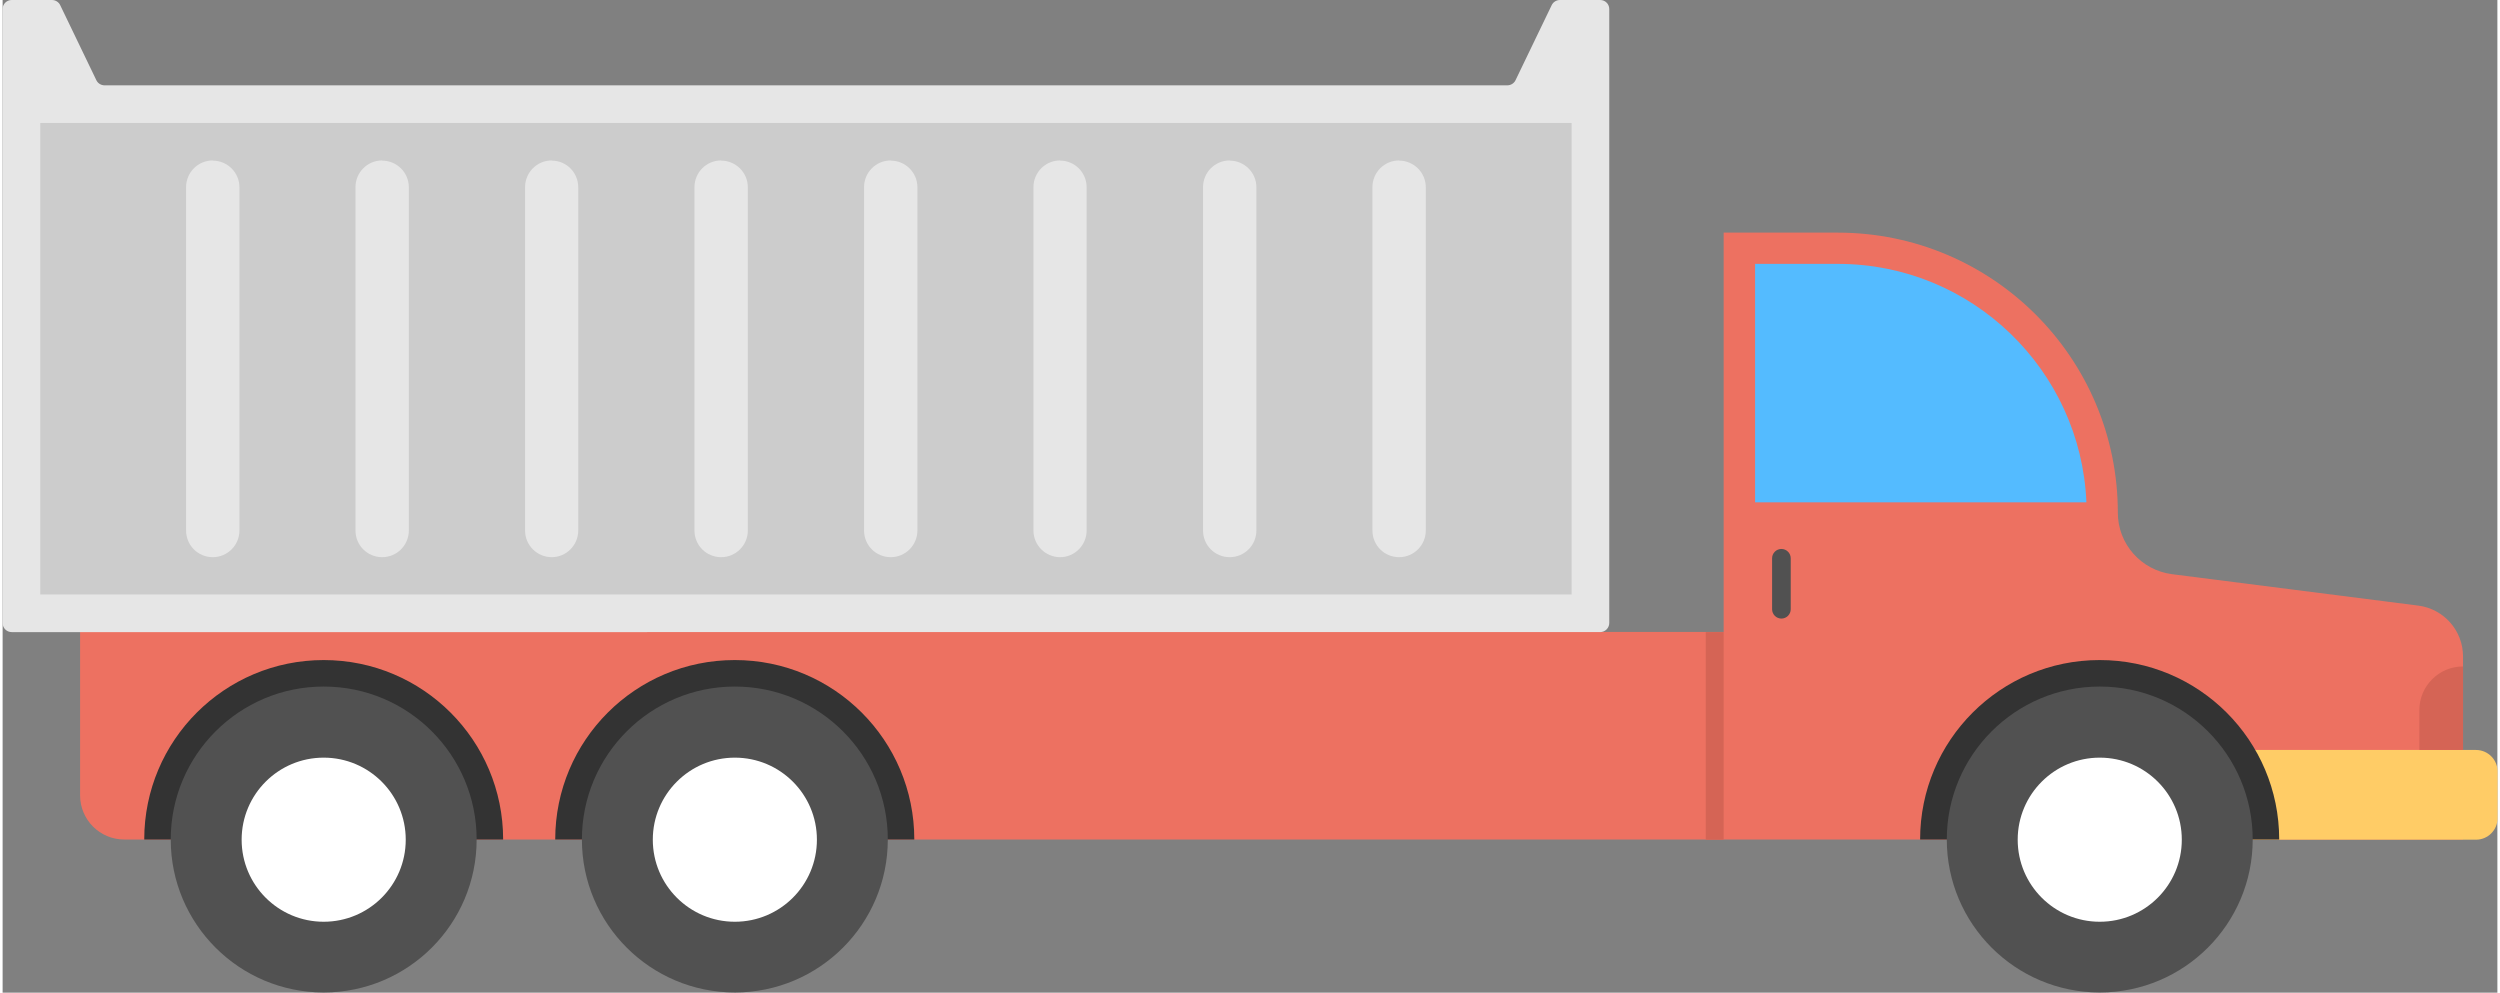 <?xml version="1.0" encoding="UTF-8"?><svg xmlns="http://www.w3.org/2000/svg" id="Layer_1640b23adefe57" data-name="Layer 1" viewBox="0 0 136.52 54.32" aria-hidden="true" width="136px" height="54px">
  <rect x="0" y="0" width="136.52" height="54.32" fill="#808080" stroke="none"/>
  <defs><linearGradient class="cerosgradient" data-cerosgradient="true" id="CerosGradient_idb40052cef" gradientUnits="userSpaceOnUse" x1="50%" y1="100%" x2="50%" y2="0%"><stop offset="0%" stop-color="#d1d1d1"/><stop offset="100%" stop-color="#d1d1d1"/></linearGradient><linearGradient/>
    <style>
      .cls-1-640b23adefe57{
        fill: #fff;
      }

      .cls-2-640b23adefe57{
        fill: #ed7161;
      }

      .cls-3-640b23adefe57{
        fill: #d56455;
      }

      .cls-4-640b23adefe57{
        fill: #54bbff;
      }

      .cls-5-640b23adefe57{
        fill: #fc6;
      }

      .cls-6-640b23adefe57{
        fill: #333;
      }

      .cls-7-640b23adefe57{
        fill: #e6e6e6;
      }

      .cls-8-640b23adefe57{
        fill: #515151;
      }

      .cls-9-640b23adefe57{
        fill: #ccc;
      }
    </style>
  </defs>
  <g>
    <path class="cls-2-640b23adefe57" d="m94.18,34.59V12.73h6.24c8.47,0,15.33,6.86,15.33,15.33,0,1.7,1.27,3.14,2.96,3.36l13.48,1.72c1.4.18,2.45,1.37,2.45,2.78v10.02H6.66c-1.34,0-2.42-1.08-2.42-2.42v-8.94h89.93Z"/>
    <path class="cls-4-640b23adefe57" d="m95.9,27.49v-13.05h4.53c7.32,0,13.3,5.8,13.6,13.05h-18.13Z"/>
    <path class="cls-5-640b23adefe57" d="m135.35,41.04c.65,0,1.18.53,1.18,1.18v2.55c0,.65-.53,1.18-1.18,1.18h-16.43v-4.91h16.43Z"/>
    <path class="cls-6-640b23adefe57" d="m114.76,36.12c5.43,0,9.82,4.4,9.82,9.82h-19.65c0-5.43,4.4-9.82,9.82-9.82Z"/>
    <path class="cls-6-640b23adefe57" d="m40.07,36.12c5.43,0,9.82,4.4,9.82,9.82h-19.65c0-5.43,4.4-9.82,9.82-9.82Z"/>
    <path class="cls-6-640b23adefe57" d="m17.57,36.12c5.43,0,9.82,4.4,9.82,9.82H7.75c0-5.43,4.4-9.82,9.82-9.82Z"/>
    <path class="cls-7-640b23adefe57" d="m.5,0h2.2c.19,0,.37.11.45.28l1.98,4.11c.08.17.26.28.45.28h76.76c.19,0,.37-.11.45-.28l1.98-4.11C84.85.11,85.03,0,85.22,0h2.2c.28,0,.5.22.5.5v4.17s0,29.42,0,29.42c0,.27-.22.5-.5.5H.5c-.28,0-.5-.22-.5-.5V4.67S0,.5,0,.5C0,.22.22,0,.5,0Z"/>
    <rect class="cls-9-640b23adefe57" x="31.06" y="-22.27" width="25.8" height="83.8" transform="translate(63.59 -24.33) rotate(90)"/>
    <path class="cls-8-640b23adefe57" d="m114.76,37.57c4.63,0,8.37,3.75,8.37,8.37s-3.75,8.37-8.37,8.37-8.37-3.75-8.37-8.37,3.75-8.37,8.37-8.37Z"/>
    <path class="cls-1-640b23adefe57" d="m114.76,41.46c2.48,0,4.49,2.01,4.49,4.49s-2.01,4.49-4.49,4.49-4.49-2.01-4.49-4.49,2.01-4.49,4.49-4.49Z"/>
    <path class="cls-8-640b23adefe57" d="m40.07,37.57c4.62,0,8.37,3.75,8.37,8.37s-3.75,8.37-8.37,8.37-8.37-3.75-8.37-8.37,3.75-8.37,8.37-8.37Z"/>
    <path class="cls-1-640b23adefe57" d="m40.07,41.46c2.48,0,4.49,2.01,4.49,4.49s-2.01,4.49-4.49,4.49-4.49-2.01-4.49-4.49,2.01-4.49,4.49-4.49Z"/>
    <path class="cls-8-640b23adefe57" d="m17.57,37.57c4.63,0,8.37,3.75,8.37,8.37s-3.75,8.37-8.37,8.37-8.37-3.75-8.37-8.37,3.75-8.37,8.37-8.37Z"/>
    <path class="cls-1-640b23adefe57" d="m17.57,41.46c2.48,0,4.49,2.01,4.49,4.49s-2.01,4.49-4.49,4.49-4.49-2.01-4.49-4.49,2.01-4.49,4.49-4.49Z"/>
    <g>
      <path class="cls-7-640b23adefe57" d="m76.42,8.79c.8,0,1.46.65,1.46,1.46v18.78c0,.8-.65,1.46-1.46,1.46s-1.46-.65-1.46-1.46V10.24c0-.8.65-1.46,1.46-1.46Z"/>
      <path class="cls-7-640b23adefe57" d="m67.15,8.79c.8,0,1.46.65,1.46,1.46v18.78c0,.8-.65,1.46-1.46,1.46s-1.46-.65-1.46-1.46V10.24c0-.8.65-1.46,1.46-1.46Z"/>
      <path class="cls-7-640b23adefe57" d="m57.87,8.79c.8,0,1.45.65,1.45,1.46v18.78c0,.8-.65,1.46-1.45,1.46s-1.46-.65-1.46-1.46V10.24c0-.8.65-1.46,1.46-1.46Z"/>
      <path class="cls-7-640b23adefe57" d="m48.6,8.79c.8,0,1.46.65,1.46,1.46v18.78c0,.8-.65,1.46-1.46,1.46s-1.46-.65-1.46-1.46V10.24c0-.8.65-1.46,1.46-1.46Z"/>
      <path class="cls-7-640b23adefe57" d="m39.32,8.79c.8,0,1.46.65,1.46,1.46v18.78c0,.8-.65,1.46-1.46,1.46s-1.46-.65-1.46-1.46V10.24c0-.8.65-1.46,1.46-1.46Z"/>
      <path class="cls-7-640b23adefe57" d="m30.05,8.79c.8,0,1.45.65,1.45,1.46v18.78c0,.8-.65,1.46-1.45,1.46s-1.46-.65-1.46-1.46V10.24c0-.8.65-1.46,1.46-1.46Z"/>
      <path class="cls-7-640b23adefe57" d="m20.77,8.79c.8,0,1.46.65,1.46,1.46v18.78c0,.8-.65,1.46-1.46,1.46s-1.46-.65-1.46-1.46V10.24c0-.8.65-1.46,1.46-1.46Z"/>
      <path class="cls-7-640b23adefe57" d="m11.5,8.79c.8,0,1.46.65,1.46,1.46v18.78c0,.8-.65,1.46-1.46,1.46s-1.46-.65-1.46-1.46V10.24c0-.8.65-1.46,1.46-1.46Z"/>
    </g>
  </g>
  <path class="cls-3-640b23adefe57" d="m134.64,36.47v4.57h-2.39v-2.18c0-1.32,1.07-2.39,2.39-2.39Z"/>
  <path class="cls-8-640b23adefe57" d="m97.34,30.04c.28,0,.51.23.51.51v2.79c0,.28-.23.51-.51.51s-.51-.23-.51-.51v-2.79c0-.28.23-.51.51-.51Z"/>
  <rect class="cls-3-640b23adefe57" x="93.19" y="34.59" width=".98" height="11.36" transform="translate(187.37 80.54) rotate(-180)"/>
</svg>